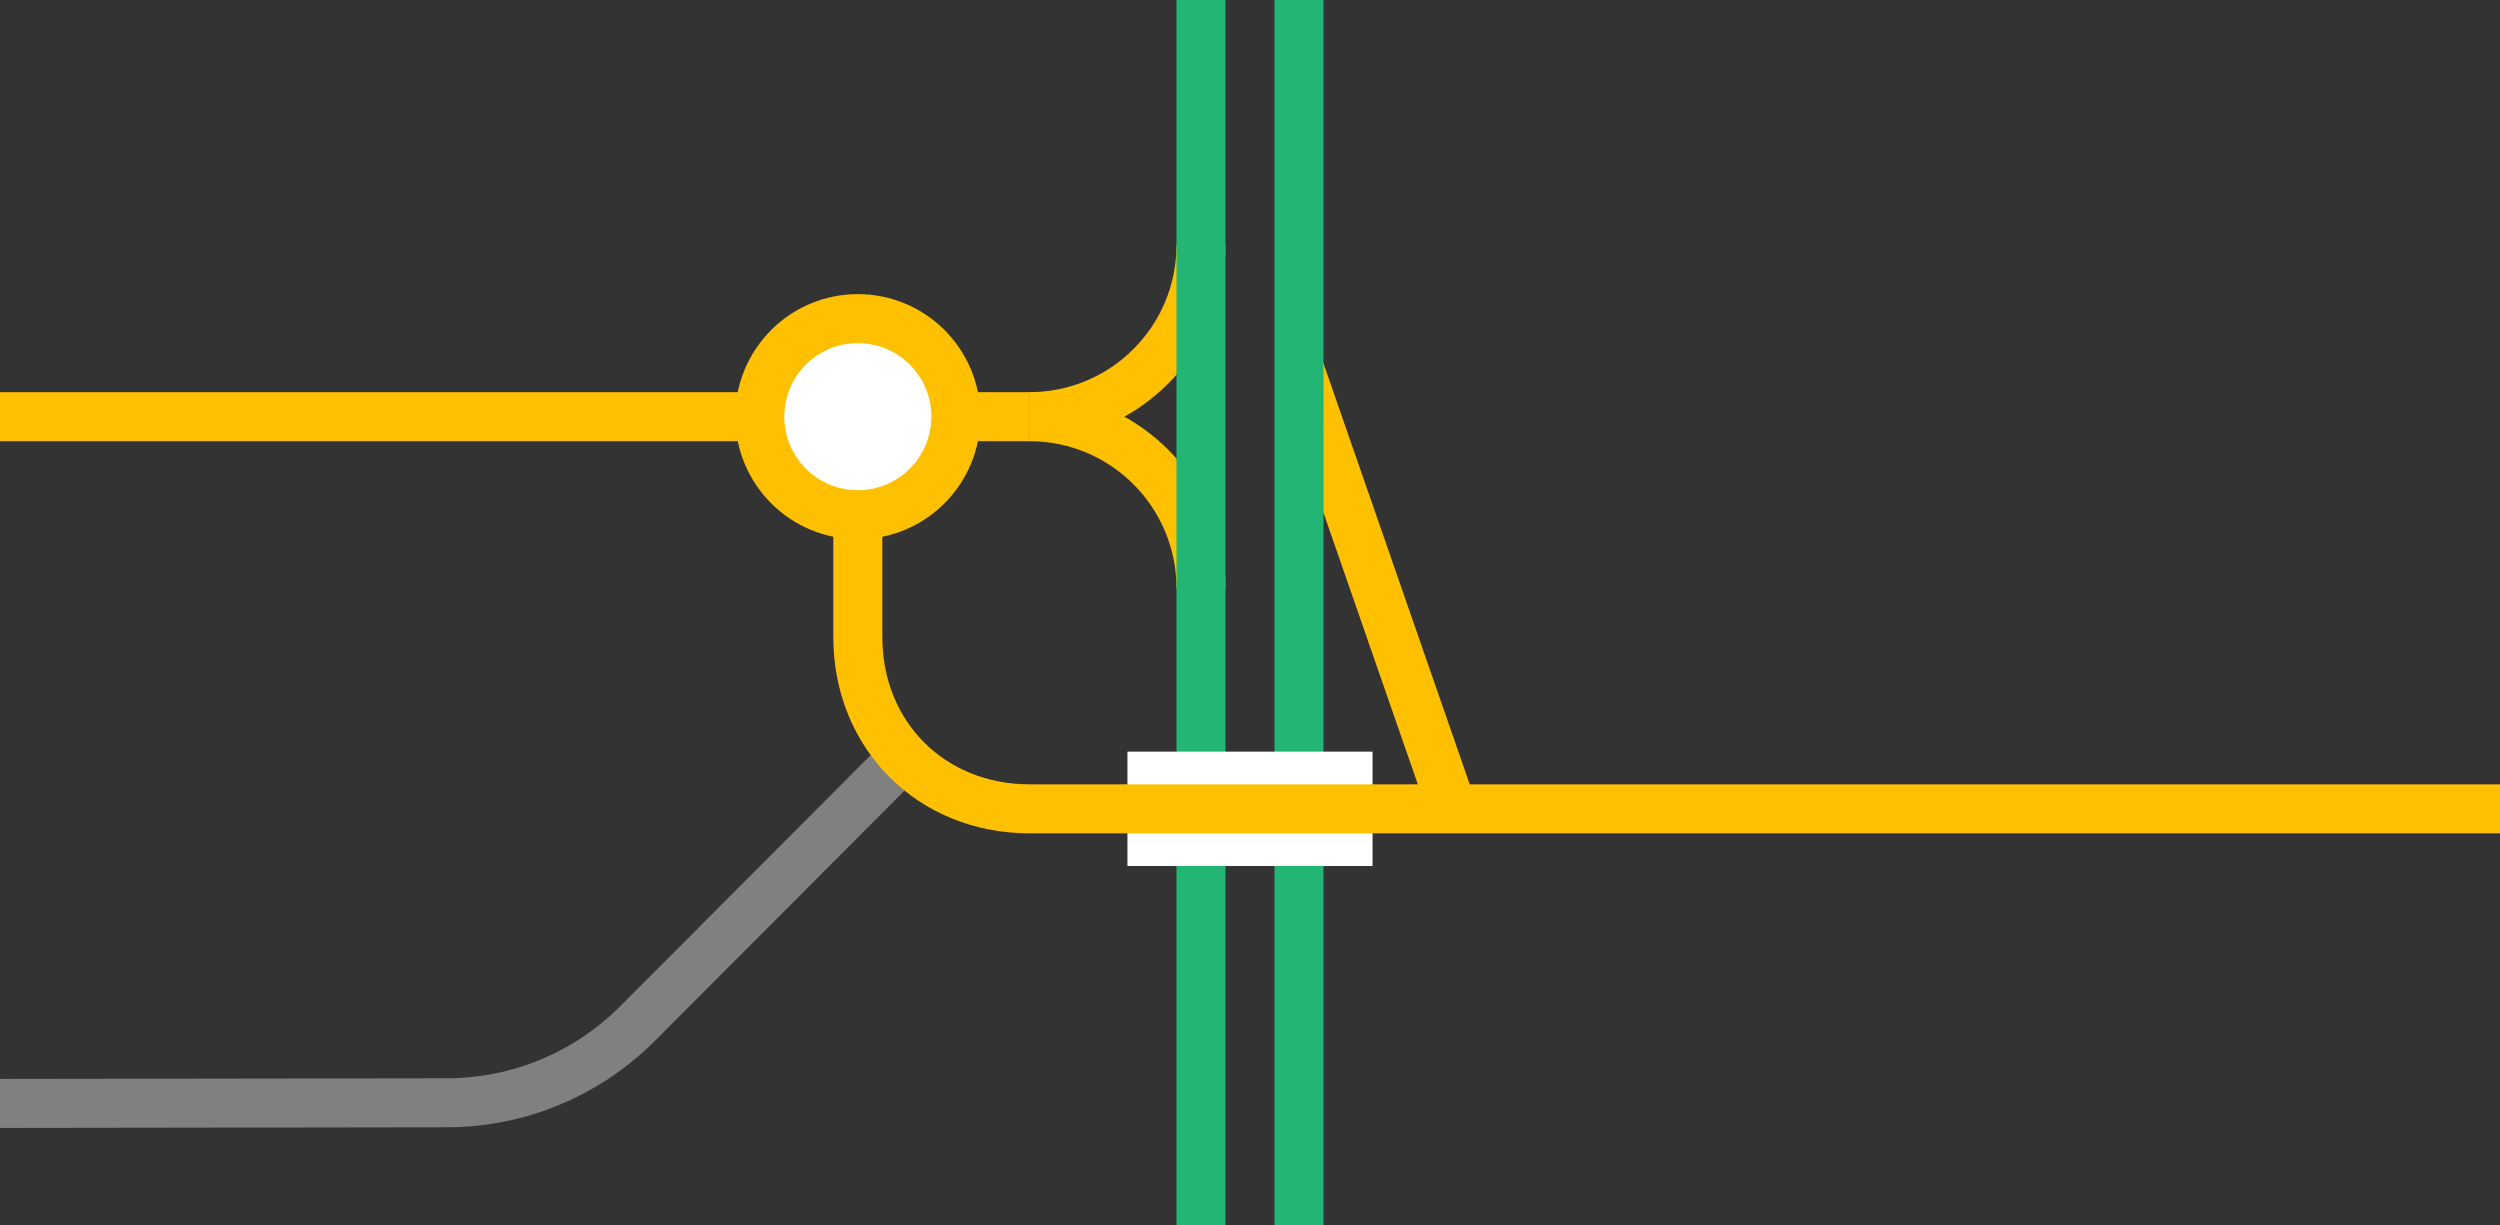 <svg viewBox="0 0 153 75" xmlns="http://www.w3.org/2000/svg"><rect x="0" y="0" width="153" height="75" fill="#333333" stroke="none"/><path d="m0 67.53 27.33-.04c4.53 0 8.64-1.83 11.63-4.79l16.35-16.39" fill="none" stroke="#808080" stroke-miterlimit="10" stroke-width="3"/><path d="m0 25.5h63" fill="#fff" stroke="#ffc000" stroke-miterlimit="10" stroke-width="3"/><g fill="none"><path d="m88.88 49.5-9.38-27" stroke="#ffc000" stroke-miterlimit="10" stroke-width="3"/><path d="m73.5 36c0-5.8-4.7-10.5-10.5-10.5" stroke="#ffc000" stroke-miterlimit="10" stroke-width="3"/><path d="m63 25.5c5.8 0 10.5-4.7 10.5-10.5" stroke="#ffc000" stroke-miterlimit="10" stroke-width="3"/><path d="m79.5 0v75" stroke="#22b573" stroke-miterlimit="10" stroke-width="3"/><path d="m73.5 0v75" stroke="#22b573" stroke-miterlimit="10" stroke-width="3"/><path d="m0 35.97h3v3h-3z"/><path d="m150 33.05h3v3h-3z"/></g><path d="m69 49.5h15" fill="#fff" stroke="#fff" stroke-miterlimit="10" stroke-width="7"/><path d="m153 49.5h-90c-6 0-10.5-4.5-10.5-10.5v-7.5" fill="none" stroke="#ffc000" stroke-miterlimit="10" stroke-width="3"/><circle cx="52.5" cy="25.5" fill="#fff" r="6" stroke="#ffc000" stroke-miterlimit="10" stroke-width="3"/></svg>